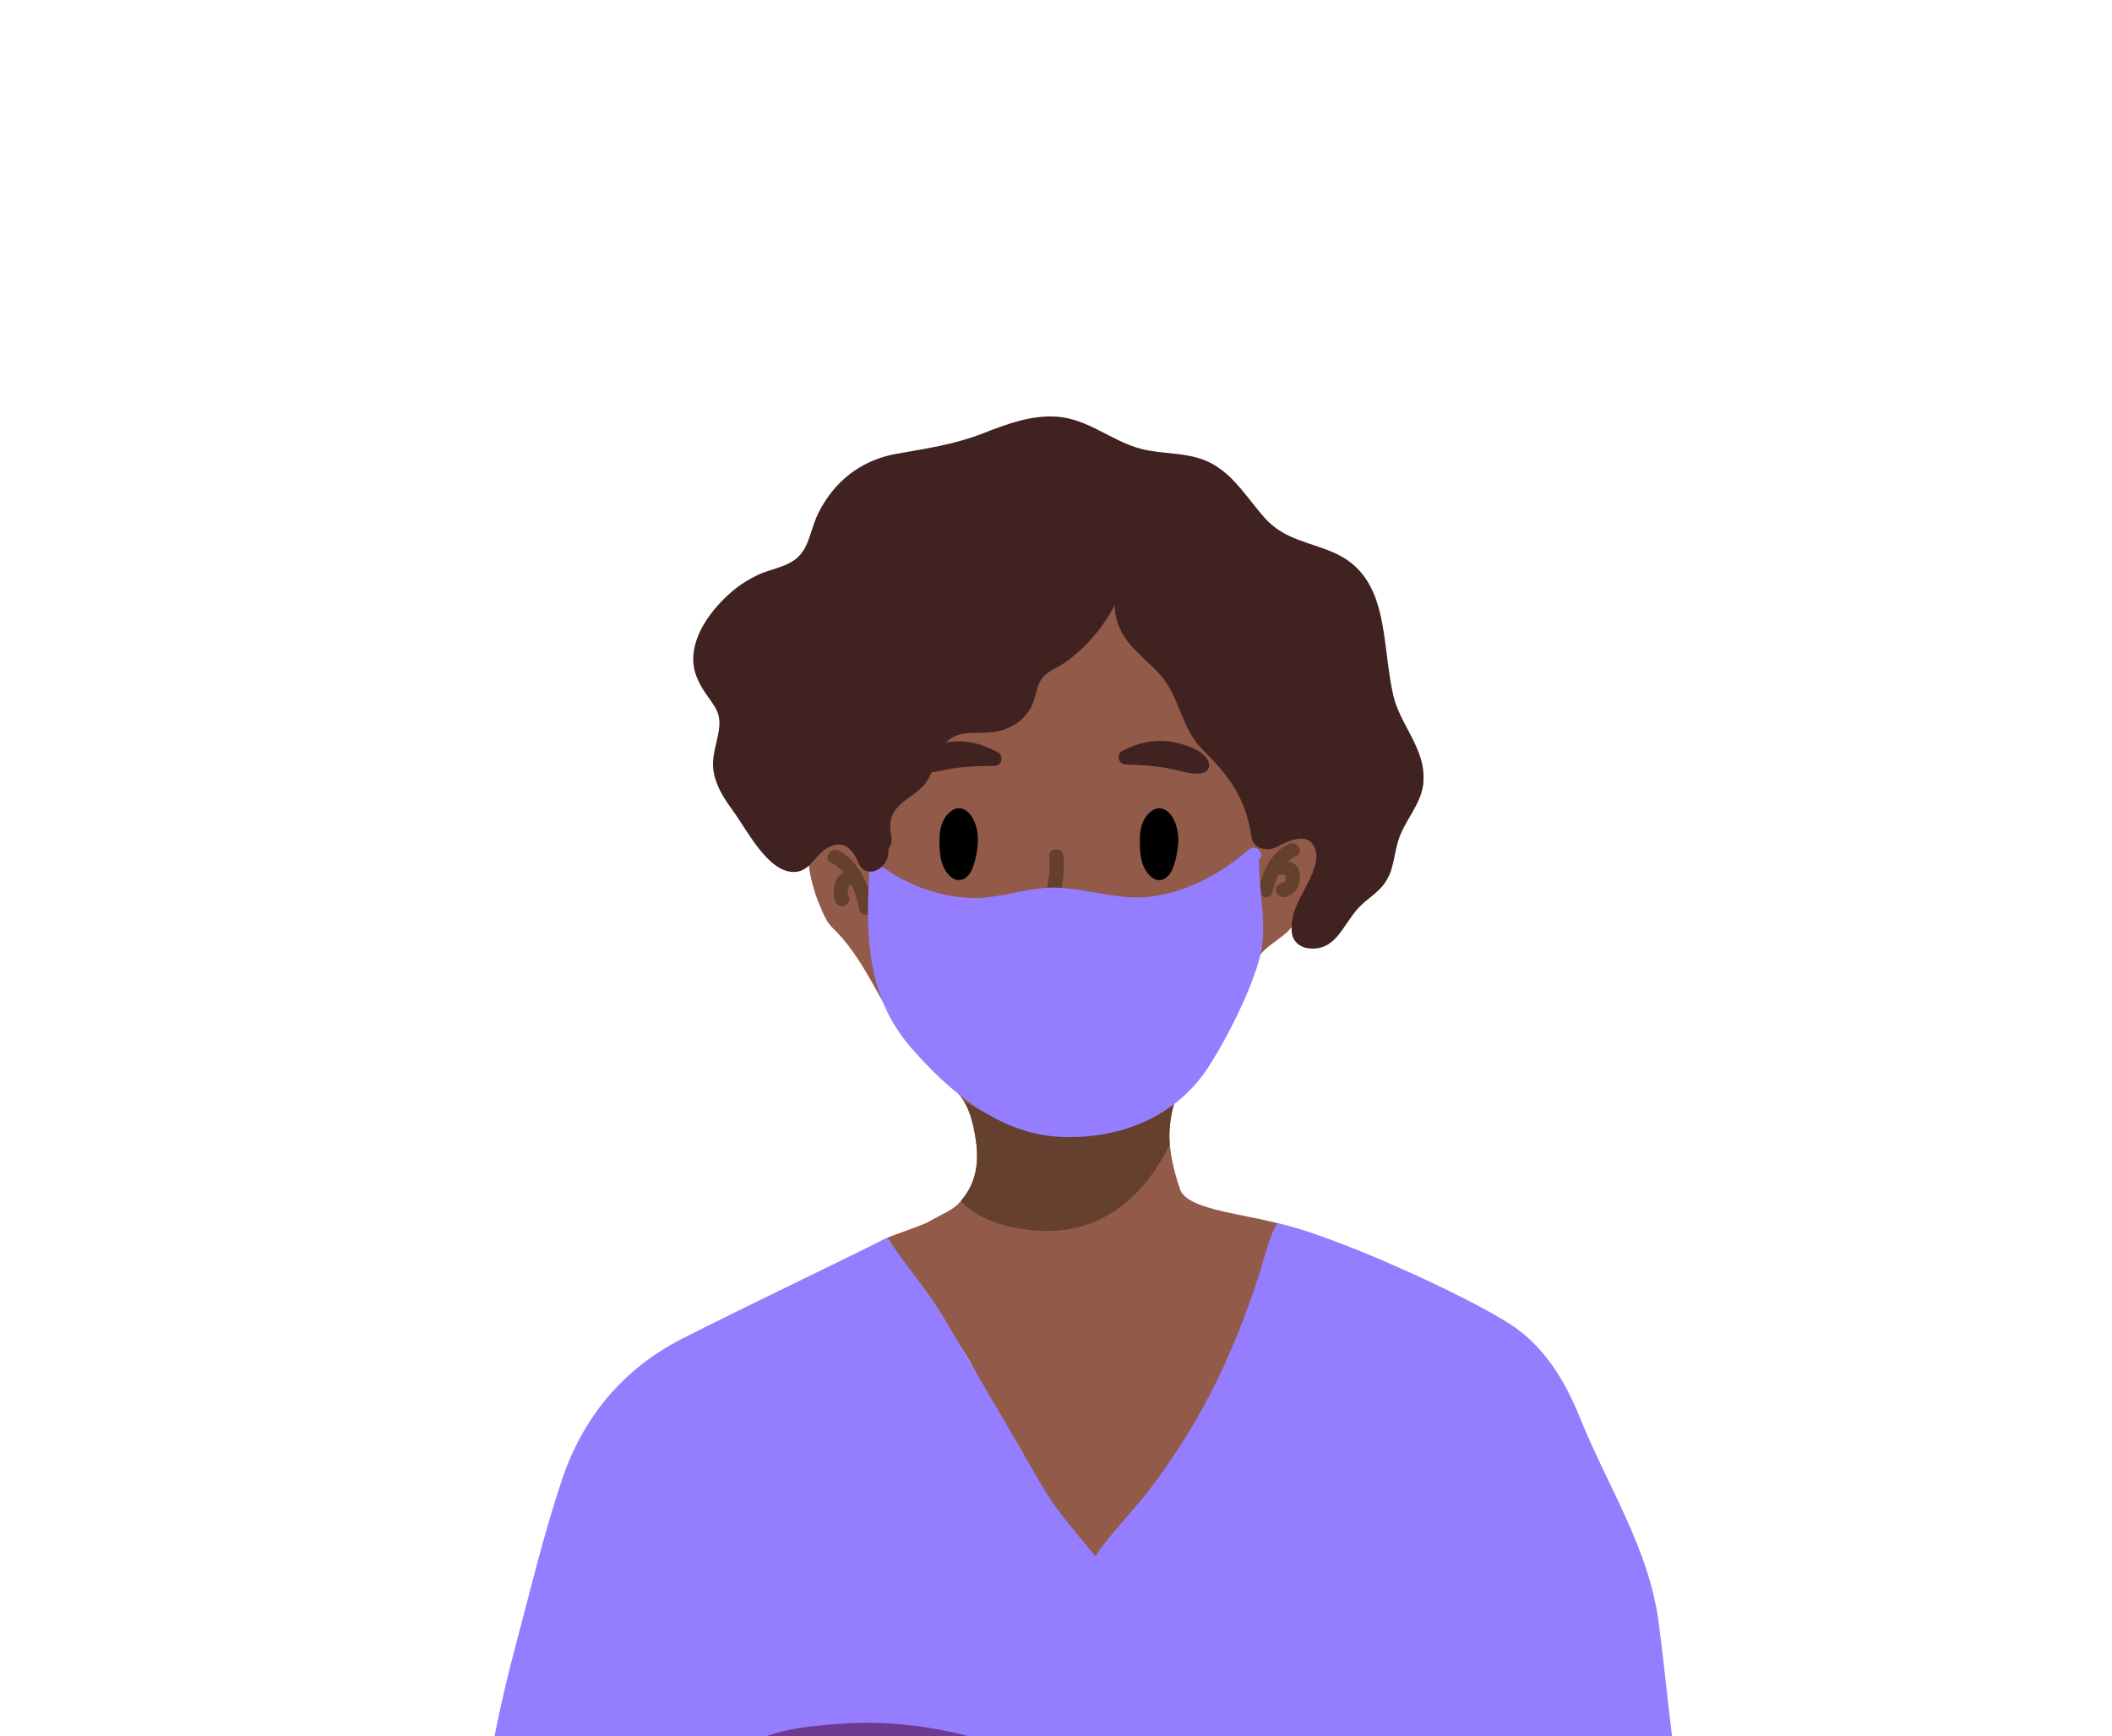 <?xml version="1.0" encoding="UTF-8"?><svg id="Ebene_1" xmlns="http://www.w3.org/2000/svg" xmlns:xlink="http://www.w3.org/1999/xlink" viewBox="0 0 240.77 197.96"><defs><style>.cls-1{fill:#957dff;}.cls-2{fill:#65402e;}.cls-3{fill:#6d3a90;}.cls-4{filter:url(#drop-shadow-1);}.cls-5{fill:#402220;}.cls-6{clip-path:url(#clippath);}.cls-7{fill:none;}.cls-8{fill:#925a49;}</style><clipPath id="clippath"><rect class="cls-7" width="240.77" height="197.96"/></clipPath><filter id="drop-shadow-1" filterUnits="userSpaceOnUse"><feOffset dx="2.83" dy="2.83"/><feGaussianBlur result="blur" stdDeviation="5.67"/><feFlood flood-color="#000" flood-opacity=".75"/><feComposite in2="blur" operator="in"/><feComposite in="SourceGraphic"/></filter></defs><g class="cls-6"><g class="cls-4"><path class="cls-8" d="M149.69,93.19c-.19,1.73-.72,3.54-1.57,5.05-.96,1.69-2.47,3.06-3.68,4.62-1.09,1.39-3.42,2.3-4.04,3.9-1.61,4.1-2.86,8.33-5.99,11.23-.93,.86-1.67,1.74-2.24,2.63-1.44,2.24-1.86,4.58-1.64,7.04,.15,1.64,.57,3.34,1.17,5.1,1.15,3.4,14.37,2.78,14.89,6.28,1.75,11.82-14.4,27.35-24.47,35.64-4.97-4.42-10.06-13.86-13.77-21.13-2.36-4.62-7.18-10.35-10.02-15.27,.64-.31,4.04-1.41,4.8-1.87,1.66-.98,2.64-1.22,3.56-2.28,2.02-2.36,2.32-5.11,1.29-9.15-.22-.84-.51-1.58-.94-2.27-.38-.62-.88-1.18-1.51-1.74-2.15-1.86-4.12-4.03-5.74-6.37-2.63-3.82-4.24-8.32-7.69-11.63-.74-.71-1.16-1.82-1.57-2.81-1.01-2.39-2.11-7.21-.18-8.78,1.66-1.35,4.42-6.61,6.36-7.4,7.87-3.18,11.97-3.94,17.31-10,3.58-4.07,7.92-7.44,9.88-12.54,.3-.78,.82-1.47,1.68-2.95,.9,2.72,1.69,4.7,2.21,6.74,1.41,5.56,4.1,10.33,8.4,14.17,.4,.36,.76,.76,1.16,1.14,3.09,2.9,6.1,5.83,4.51,11.09,1.95-.64,3.19-1.25,4.5-1.44,2.28-.32,3.59,.79,3.35,3.03Z"/><path class="cls-2" d="M130.52,127.65c-2.82,5.74-7.56,10.16-14.67,9.84-3.21-.14-6.87-1.01-9.16-3.38,2.02-2.36,2.32-5.11,1.29-9.15-.22-.84-.51-1.58-.94-2.27,2.92,1.8,6.23,3.16,9.5,3.62,2.61,.36,5.35,.24,7.76-.87,2.21-1.01,6.05-3.58,8.21-5.96-1.44,2.24-2.21,5.71-1.99,8.17Z"/><path d="M131,95.82c-.07,.19-.14,.37-.22,.54-.18,.4-.46,.77-.84,.98-1.17,.64-2.18-.71-2.51-1.68-.28-.84-.33-1.81-.32-2.69,0-.99,.17-2.06,.82-2.85,.19-.23,.41-.42,.66-.58,.88-.56,1.79,.01,2.26,.82,.48,.82,.68,1.84,.64,2.78-.04,.87-.2,1.83-.5,2.68Z"/><path d="M108.16,95.82c-.07,.19-.14,.37-.22,.54-.18,.4-.46,.77-.84,.98-1.17,.64-2.18-.71-2.51-1.68-.28-.84-.33-1.81-.32-2.69,0-.99,.17-2.06,.82-2.85,.19-.23,.41-.42,.66-.58,.88-.56,1.79,.01,2.26,.82,.48,.82,.68,1.84,.64,2.78-.04,.87-.2,1.83-.5,2.68Z"/><path class="cls-5" d="M134.99,84.23c-.26-1.5-2.88-2.24-4.12-2.47-1.97-.36-3.88,.05-5.64,.96,0,0-.02,.01-.03,.02-.75,.24-.66,1.55,.28,1.58,1.84,.06,3.63,.17,5.43,.56,1,.21,2.5,.75,3.51,.35,.44-.17,.65-.53,.57-1Z"/><path class="cls-5" d="M101.04,84.12c.3-1.49,2.95-2.15,4.19-2.34,1.98-.3,3.88,.16,5.61,1.12,0,0,.02,.01,.02,.02,.74,.26,.61,1.57-.33,1.57-1.84,0-3.63,.07-5.44,.4-1,.18-2.52,.67-3.52,.25-.43-.18-.63-.54-.54-1.01Z"/><path class="cls-2" d="M119.28,105.03c-1.81,.38-2.85,.1-2.4-2.55,.14-.83,.69-1.72,.94-2.55,.5-1.7,.71-3.38,.6-5.15-.07-1.04-1.69-1.04-1.62,0,.13,2.02-.22,3.92-.9,5.82-.45,1.25-1.6,2.83-1.14,4.22,.67,2.03,3.26,2.12,4.96,1.76,1.02-.22,.59-1.78-.43-1.56Z"/><path class="cls-2" d="M96.69,100.43c-.41-2.3-1.69-5.25-3.95-6.29-.94-.43-1.77,.97-.82,1.4,.55,.25,1.02,.64,1.42,1.12-.41,.2-.74,.55-.92,1.06-.26,.72-.36,1.72,.07,2.39,.56,.88,1.96,.06,1.4-.82-.15-.23-.05-.63,.02-.88,.07-.28,.14-.33,.34-.32,.44,.91,.73,1.91,.88,2.79,.18,1.03,1.75,.59,1.56-.43Z"/><path class="cls-2" d="M145.35,96.92c-.06-.62-.27-1.09-.84-1.38-.15-.08-.31-.13-.47-.17,.26-.23,.55-.43,.89-.59,.95-.44,.12-1.83-.82-1.4-2.02,.93-2.94,3-3.42,5.06-.23,1.02,1.33,1.45,1.56,.43,.16-.68,.36-1.35,.64-1.96,.18-.01,.37-.03,.55,0,.1,0,.19,.03,.28,.06,0,.04,0,.07,0,.11,.03,.5,0,.68-.52,.79-1.02,.21-.59,1.77,.43,1.56,1.27-.26,1.82-1.27,1.7-2.5Z"/><path class="cls-2" d="M122.52,111.67c-.02-.24-.14-.47-.37-.61-2.97-1.82-6.66-1.76-9.56,.17-.36,.24-.43,.63-.32,.95-.1,.26-.07,.55,.21,.8,2.61,2.29,8.35,3.63,10.16-.37,.17-.37,.09-.71-.12-.94Z"/><path class="cls-1" d="M140.7,95.18c-.04,3.91,1.09,7.8-.03,11.58-1.12,3.79-3.55,8.64-5.67,11.95-3.58,5.61-9.83,8.32-16.74,8.08-7.04-.23-12.87-5.14-17.28-10.24-4.94-5.72-5.13-12.62-4.72-19.81-.26-.67,.41-1.55,1.11-1.03,3.05,2.28,6.61,3.67,10.44,3.83,3.41,.14,6.58-1.32,9.96-1.17,3.76,.17,7.22,1.56,11.03,.96,4.04-.63,7.68-2.66,10.74-5.31,.79-.68,1.94,.46,1.15,1.15Z"/><path class="cls-1" d="M186.25,182.05c-1.14-8.43-5.85-15.5-8.94-23.2-1.76-4.38-4.2-8.34-8.15-10.83-5.44-3.43-19.94-10.01-26.24-11.38-.59-.13-1.92,4.94-2.05,5.36-2.03,6.34-4.55,12.41-8,18.13-1.59,2.64-3.34,5.19-5.24,7.62-.48,.62-5.8,6.56-5.52,6.91-1.58-1.92-3.22-3.8-4.67-5.83-1.53-2.14-2.76-4.53-4.09-6.8-2.83-4.81-5.65-9.62-8.46-14.43-2.02-3.45-4.39-5.98-6.57-9.35-1.58,.9-16.7,8.13-23.33,11.51-6.86,3.49-11.41,9.06-13.79,16.21-2.12,6.34-3.66,12.88-5.39,19.35-1.11,4.17-2.03,8.39-2.81,12.64H188.16c-.74-5.29-1.2-10.62-1.92-15.92Z"/><path class="cls-3" d="M94.07,195.25c4.31-.21,8.57,.29,12.74,1.34,.09,.02,.17,.03,.25,.02,0,.46-.02,.91-.08,1.35h1.74c.02-.29,.04-.56,.06-.76,.07-.95,0-1.57-.89-2.03-.16-.08-.32-.1-.46-.09-.05-.03-.11-.05-.17-.06-4.64-1.17-9.4-1.68-14.18-1.34-3.89,.27-8.59,.69-11.77,3.13-.21,.16-.31,.37-.33,.59-.12,.14-.18,.34-.17,.56h1.7c3.18-2.2,7.88-2.54,11.59-2.72Z"/><path class="cls-5" d="M159.46,86.29c-.23,2.63-2.18,4.36-2.9,6.77-.58,1.94-.48,3.58-1.82,5.16-.83,.98-1.95,1.6-2.79,2.55-1.77,2-2.55,4.88-5.64,4.51-1.03-.13-1.88-.86-1.89-2.07-.03-2.41,1.11-3.77,2.07-5.81,.44-.94,1.01-2.35,.61-3.43-.78-2.15-3.16-.87-4.49-.2-.98,.49-2.58,.2-2.78-1.23-.63-4.44-2.66-7.03-5.59-9.94-2.39-2.38-2.55-5.82-4.63-8.3-1.83-2.17-4.24-3.44-5.12-6.41-.15-.52-.22-1.1-.25-1.72-.46,.87-.98,1.71-1.57,2.51-1.13,1.52-2.46,2.84-3.96,3.93-.79,.58-2,1.01-2.65,1.78-.77,.92-.74,2.16-1.25,3.22-.77,1.6-2.19,2.51-3.77,2.91-2.03,.5-4.58-.41-6.16,1.44-1.24,1.45-1.17,3.6-2.63,4.98-1.72,1.63-4.13,2.25-3.49,5.39,.14,.69-.02,1.27-.33,1.71,.24,2.1-2.52,3.63-3.43,1.43-1.17-2.85-3.15-2.4-4.81-.48-.74,.85-1.34,1.59-2.55,1.59-2.93-.01-5.28-4.73-6.83-6.86-.96-1.32-1.91-2.7-2.25-4.38-.34-1.64,.21-2.97,.5-4.54,.44-2.34-.35-2.96-1.51-4.67-.71-1.07-1.3-2.25-1.35-3.61-.1-3.08,2.25-6.05,4.34-7.84,.95-.83,1.96-1.46,3.08-1.99,1.32-.61,3-.84,4.18-1.72,1.56-1.16,1.69-3.1,2.46-4.86,.51-1.16,1.21-2.25,2.01-3.19,1.89-2.22,4.39-3.53,7.1-4.01,3.47-.62,6.61-1.06,9.96-2.37,2.73-1.07,5.56-2.11,8.5-1.85,3.43,.31,6.05,2.73,9.3,3.62,2.83,.77,5.81,.28,8.47,1.87,2.42,1.44,3.88,3.94,5.75,6.04,2.25,2.51,5.08,2.71,7.93,3.98,6.35,2.81,5.33,10.15,6.72,16.22,.78,3.43,3.76,6.17,3.43,9.87Z"/></g></g><rect class="cls-7" y="0" width="240.77" height="197.96"/></svg>